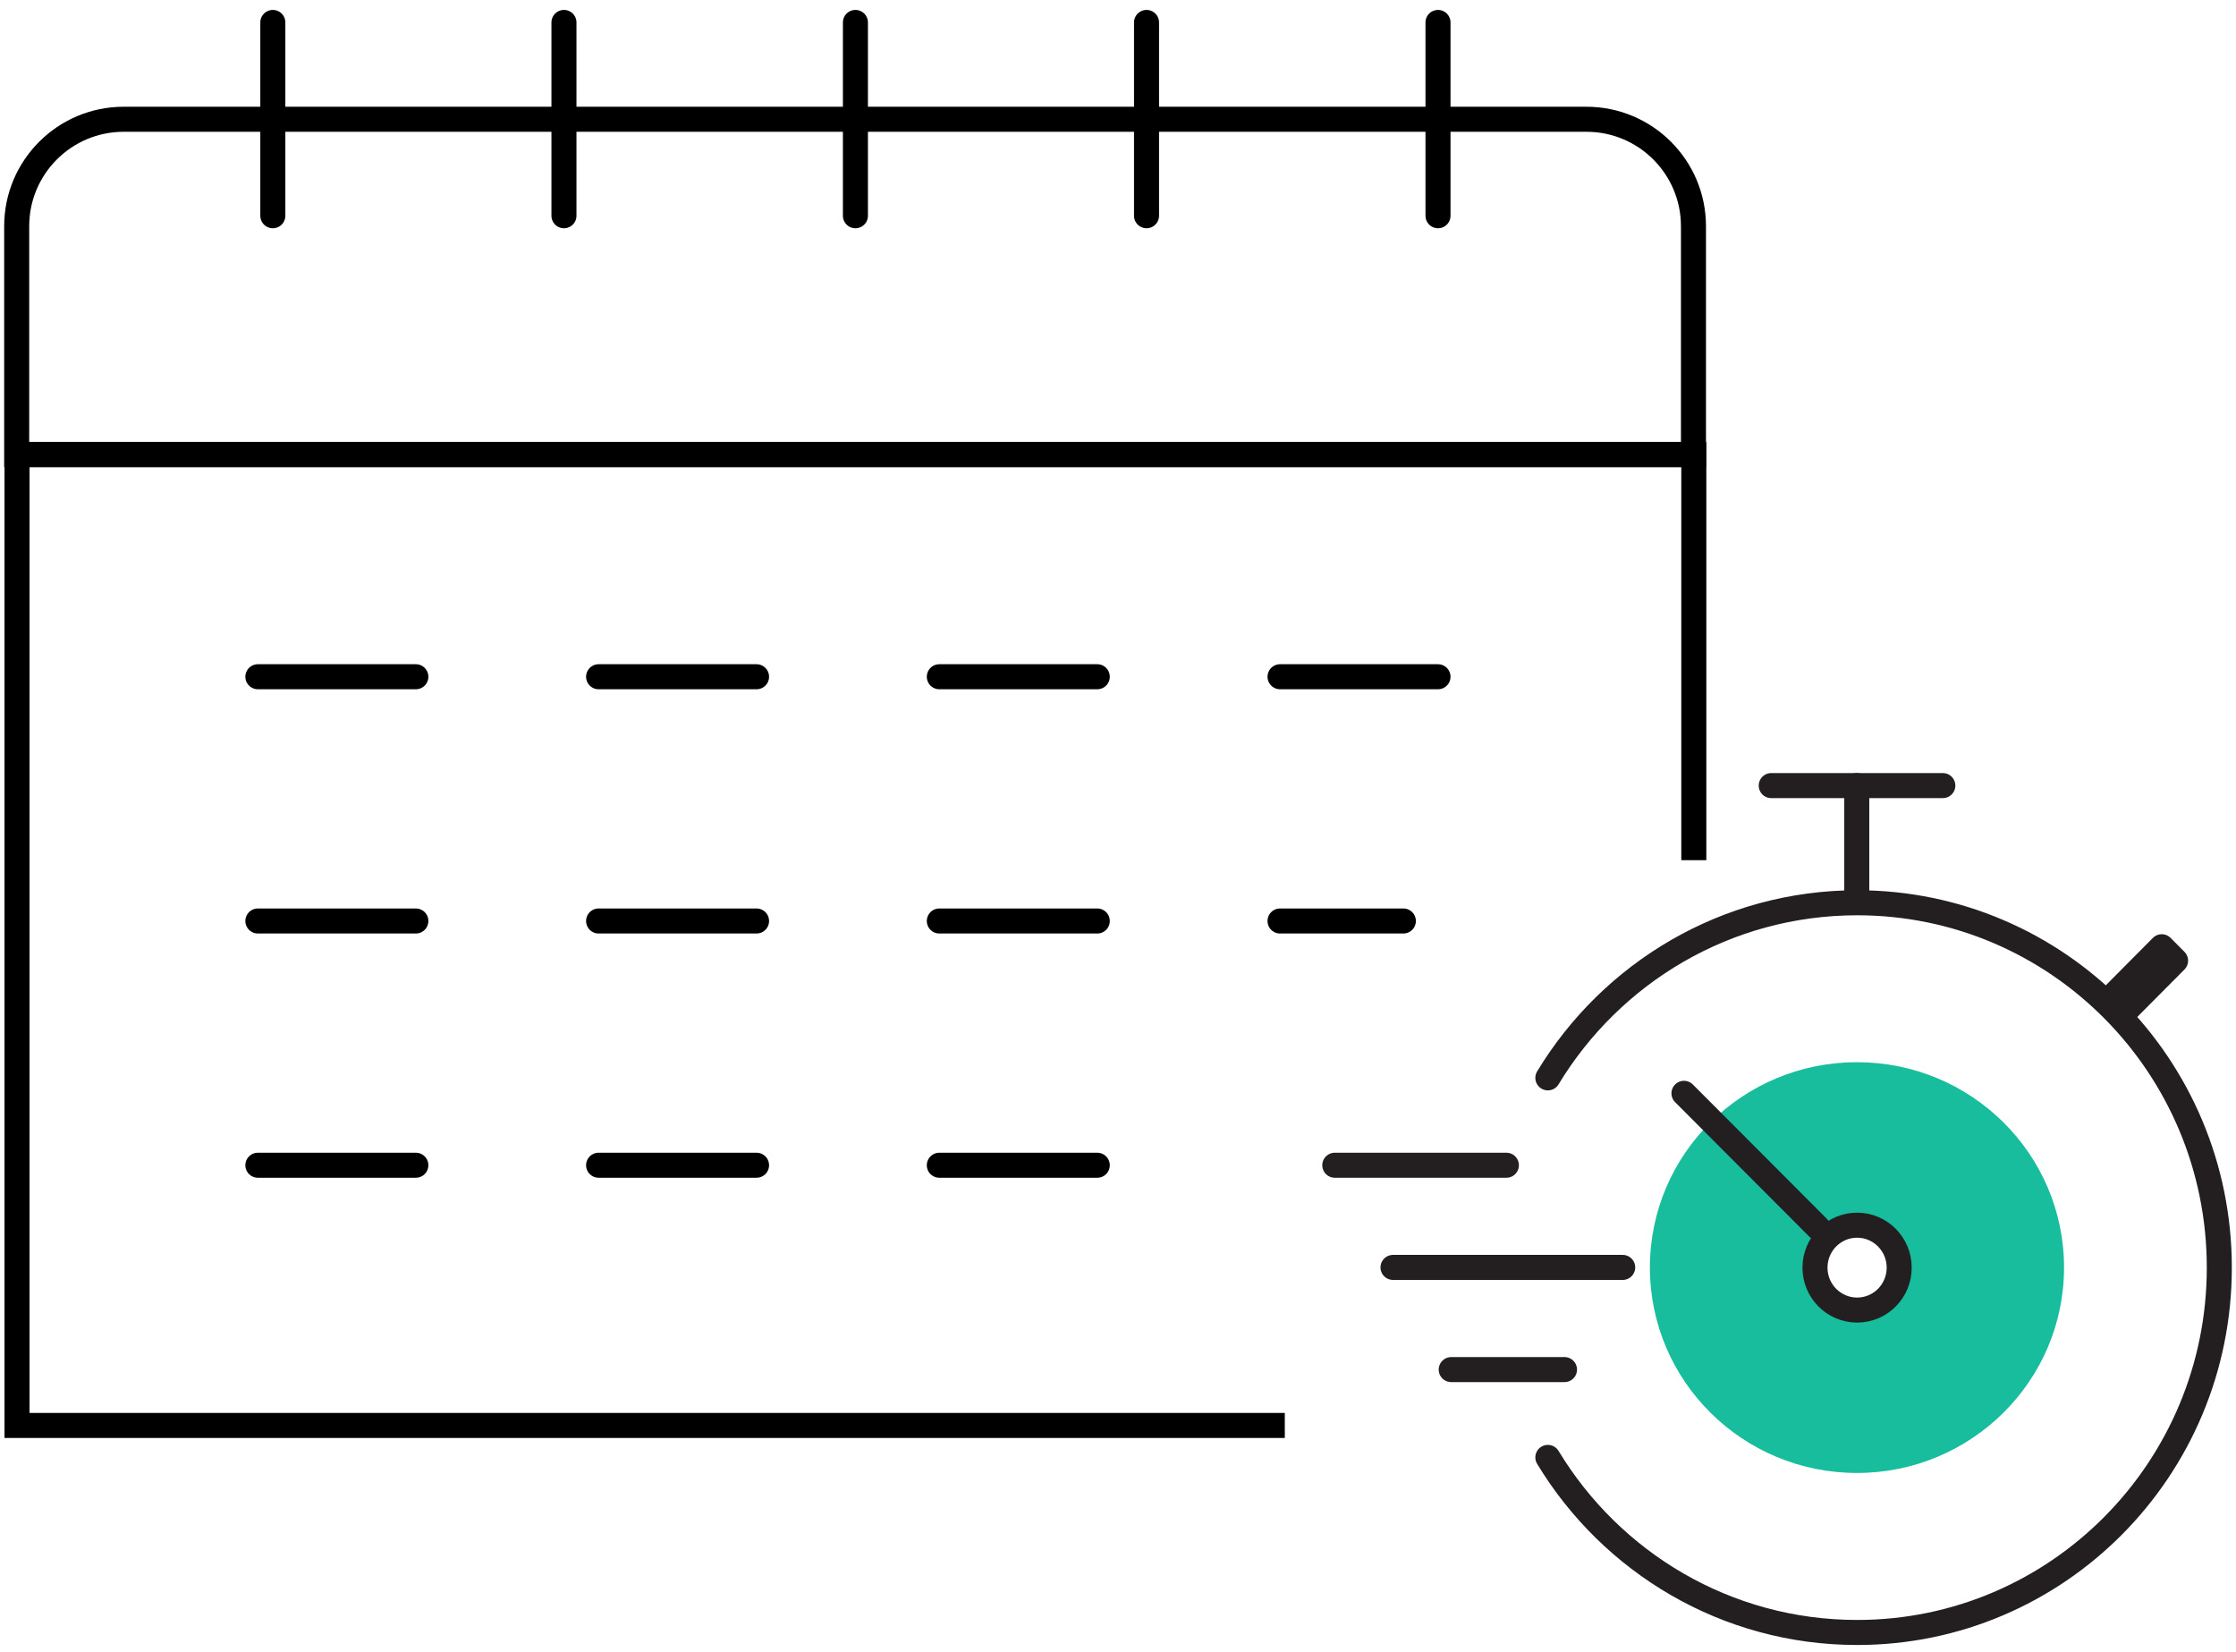 <?xml version="1.0" encoding="UTF-8"?> <svg xmlns="http://www.w3.org/2000/svg" width="134" height="99" viewBox="0 0 134 99" fill="none"><path d="M90.275 69.829H79.992" stroke="#231F20" stroke-width="1.5" stroke-linecap="round" stroke-linejoin="round"></path><path d="M93.758 82.075H86.969" stroke="#231F20" stroke-width="1.5" stroke-linecap="round" stroke-linejoin="round"></path><path d="M97.246 75.952H83.481" stroke="#231F20" stroke-width="1.5" stroke-linecap="round" stroke-linejoin="round"></path><path d="M111.286 88.27C104.432 88.27 98.876 82.76 98.876 75.958C98.876 69.157 104.432 63.654 111.286 63.654C118.139 63.654 123.695 69.164 123.695 75.958C123.695 82.753 118.139 88.27 111.286 88.27ZM113.809 75.958C113.809 74.55 112.681 73.415 111.286 73.415C109.89 73.415 108.762 74.556 108.762 75.958C108.762 77.36 109.89 78.501 111.286 78.501C112.681 78.501 113.809 77.36 113.809 75.958Z" fill="#17BD9C"></path><path d="M113.816 75.965C113.816 77.373 112.688 78.508 111.292 78.508C109.897 78.508 108.769 77.367 108.769 75.965C108.769 74.563 109.897 73.422 111.292 73.422C112.688 73.422 113.816 74.563 113.816 75.965Z" stroke="#231F20" stroke-width="1.5" stroke-linecap="round" stroke-linejoin="round"></path><path d="M111.273 53.325V47.078" stroke="#231F20" stroke-width="1.5" stroke-linecap="round" stroke-linejoin="round"></path><path d="M106.147 47.078H116.431" stroke="#231F20" stroke-width="1.5" stroke-linecap="round" stroke-linejoin="round"></path><path d="M92.76 64.593C96.568 58.3 103.448 54.1 111.299 54.1C123.284 54.1 133 63.888 133 75.965C133 88.041 123.284 97.829 111.299 97.829C103.448 97.829 96.568 93.63 92.76 87.337" stroke="#231F20" stroke-width="1.5" stroke-linecap="round" stroke-linejoin="round"></path><path d="M126.655 59.65L129.55 56.735L130.379 57.57L127.483 60.484" stroke="#231F20" stroke-width="1.5" stroke-linecap="round" stroke-linejoin="round"></path><path d="M100.917 65.519L108.958 73.578" stroke="#231F20" stroke-width="1.5" stroke-linecap="round" stroke-linejoin="round"></path><path d="M76.996 85.423H1.02V27.241H101.507V51.548" stroke="black" stroke-width="1.5" stroke-miterlimit="10"></path><path d="M7.433 7.147H95.074C98.616 7.147 101.487 10.018 101.487 13.56V27.241H1V13.56C1 10.018 3.87 7.147 7.413 7.147H7.433Z" stroke="black" stroke-width="1.5" stroke-miterlimit="10"></path><path d="M16.35 1.345V12.929" stroke="black" stroke-width="1.5" stroke-miterlimit="10" stroke-linecap="round"></path><path d="M33.797 1.345V12.929" stroke="black" stroke-width="1.5" stroke-miterlimit="10" stroke-linecap="round"></path><path d="M51.264 1.345V12.929" stroke="black" stroke-width="1.5" stroke-miterlimit="10" stroke-linecap="round"></path><path d="M68.71 1.345V12.929" stroke="black" stroke-width="1.5" stroke-miterlimit="10" stroke-linecap="round"></path><path d="M86.177 1.345V12.929" stroke="black" stroke-width="1.5" stroke-miterlimit="10" stroke-linecap="round"></path><path d="M15.454 40.555H24.921" stroke="black" stroke-width="1.5" stroke-miterlimit="10" stroke-linecap="round"></path><path d="M35.873 40.555H45.339" stroke="black" stroke-width="1.5" stroke-miterlimit="10" stroke-linecap="round"></path><path d="M56.292 40.555H65.758" stroke="black" stroke-width="1.5" stroke-miterlimit="10" stroke-linecap="round"></path><path d="M76.711 40.555H86.177" stroke="black" stroke-width="1.5" stroke-miterlimit="10" stroke-linecap="round"></path><path d="M15.454 55.192H24.921" stroke="black" stroke-width="1.5" stroke-miterlimit="10" stroke-linecap="round"></path><path d="M35.873 55.192H45.339" stroke="black" stroke-width="1.5" stroke-miterlimit="10" stroke-linecap="round"></path><path d="M56.292 55.192H65.758" stroke="black" stroke-width="1.5" stroke-miterlimit="10" stroke-linecap="round"></path><path d="M76.711 55.192H84.101" stroke="black" stroke-width="1.5" stroke-miterlimit="10" stroke-linecap="round"></path><path d="M15.454 69.829H24.921" stroke="black" stroke-width="1.5" stroke-miterlimit="10" stroke-linecap="round"></path><path d="M35.873 69.829H45.339" stroke="black" stroke-width="1.5" stroke-miterlimit="10" stroke-linecap="round"></path><path d="M56.292 69.829H65.758" stroke="black" stroke-width="1.5" stroke-miterlimit="10" stroke-linecap="round"></path></svg> 